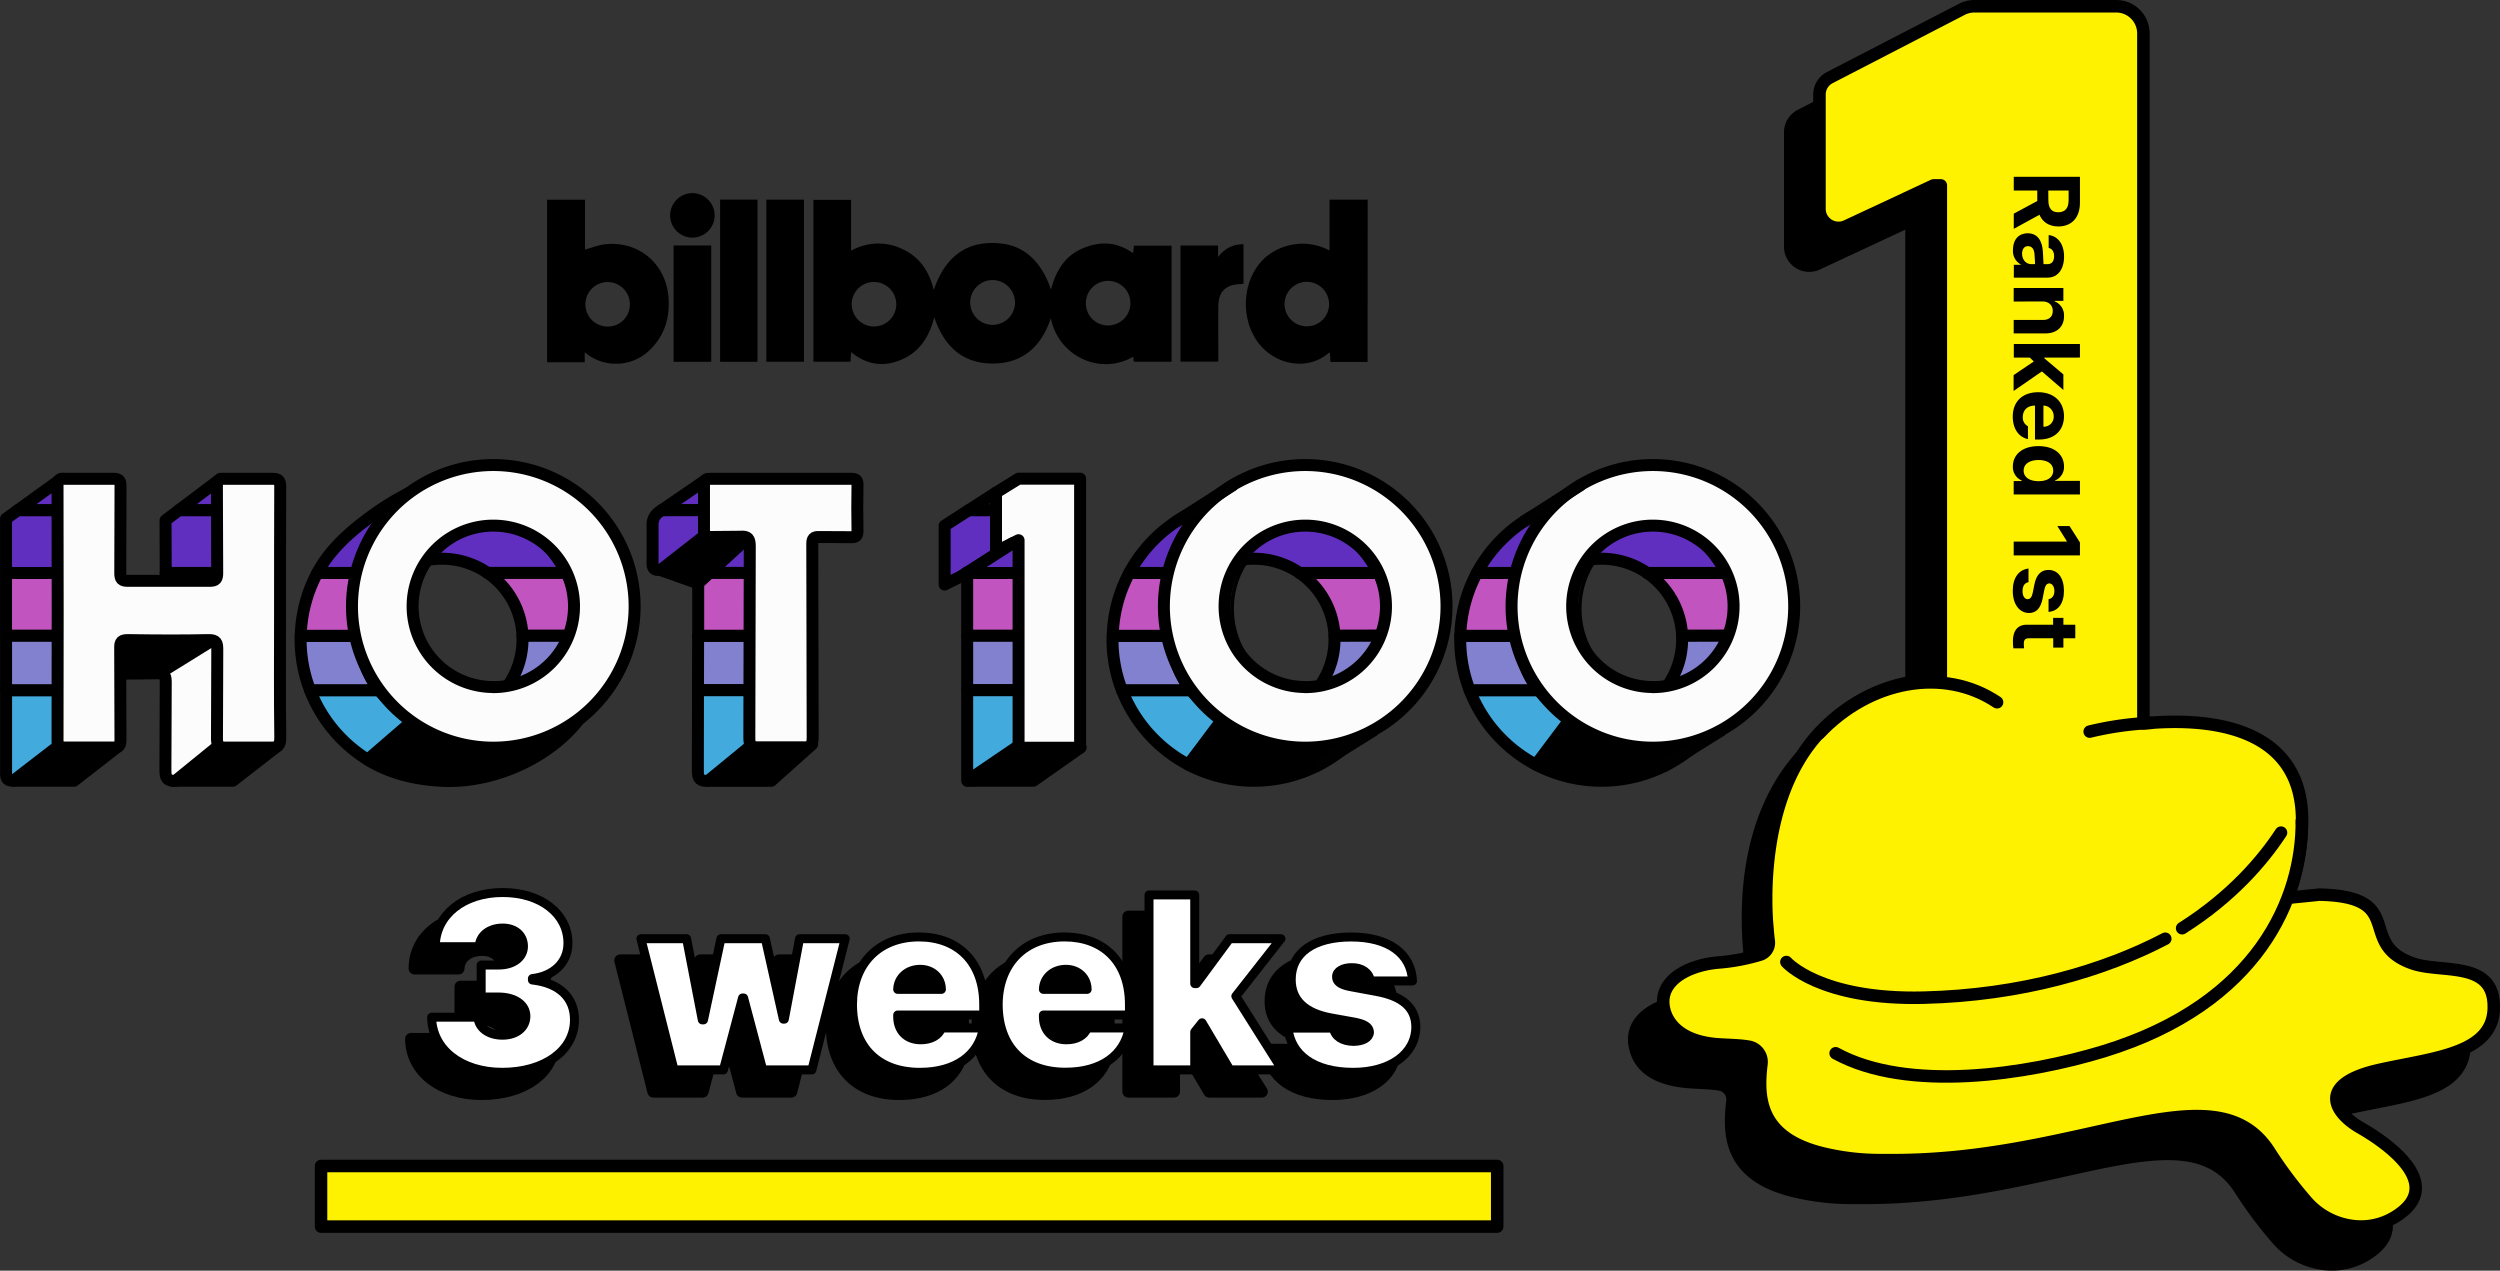<svg id="Layer_1" data-name="Layer 1" xmlns="http://www.w3.org/2000/svg" viewBox="0 0 973.03 494.55"><rect x="0" y="0" width="973.03" height="494.55" fill="#333333" stroke="none"/><defs><style>.cls-1{fill:#fff200;}.cls-1,.cls-10,.cls-12,.cls-2,.cls-3,.cls-4,.cls-5,.cls-6,.cls-7,.cls-8,.cls-9{stroke:#000;}.cls-1,.cls-12,.cls-2,.cls-4,.cls-5,.cls-6,.cls-7,.cls-8,.cls-9{stroke-linecap:round;}.cls-1,.cls-11,.cls-12,.cls-2,.cls-3,.cls-4,.cls-5,.cls-6,.cls-7,.cls-8,.cls-9{stroke-linejoin:round;}.cls-1,.cls-12{stroke-width:4.87px;}.cls-2{stroke-width:4.66px;}.cls-3{fill:#fff;stroke-width:3.49px;}.cls-11,.cls-4,.cls-5,.cls-6,.cls-7,.cls-8,.cls-9{stroke-width:4.66px;}.cls-5{fill:#fcfcfc;}.cls-6{fill:#612fbf;}.cls-7{fill:#c254bf;}.cls-8{fill:#8281d0;}.cls-9{fill:#42aadd;}.cls-10{fill:none;stroke-miterlimit:10;stroke-width:1.42px;}.cls-11{fill:#fecc3a;stroke:#010102;}</style></defs><rect class="cls-1" x="124.95" y="453.82" width="457.78" height="23.58"/><path class="cls-2" d="M160,404.36H178c.14,4.05,4,7,9.5,7s9.12-3.06,9.12-7.43-4.28-7.39-10.53-7.44h-6.87V384.05h6.87c5.68,0,9.64-3.06,9.59-7.34s-3.29-7-8.09-7c-5.22,0-9,3-9.12,7.24H161.37c0-12.37,11-21.07,26.24-21.07,14.95,0,25.44,8.37,25.39,19.75.05,7.62-5.78,12.84-13.82,13.74v.56C210,391.1,215.59,397,215.54,405.4c.05,12-11.61,20.41-28.12,20.41C171.48,425.81,160.1,416.92,160,404.36Z" transform="translate(0)"/><path class="cls-2" d="M241.41,373.8h17.78l6.11,31.6h.47l6.77-31.6h17.31l7,31.32h.37l5.93-31.32h17.78L308,424.87H288.81l-7.43-28h-.47l-7.43,28H254.29Z" transform="translate(0)"/><path class="cls-2" d="M323.76,399.47c0-15.8,10.11-26.33,25.86-26.33,15.14,0,25.16,9.73,25.21,26.15v4.23H341.34v.66c0,5.31,3.34,9,9,9,3.91,0,7-1.65,8.09-4.61h16.27C373,419.13,364,425.81,350,425.81,333.72,425.81,323.8,416,323.76,399.47Zm34.61-5.92c-.05-4.61-3.62-7.86-8.37-7.81s-8.52,3.2-8.66,7.81Z" transform="translate(0)"/><path class="cls-2" d="M380.47,399.47c0-15.8,10.11-26.33,25.87-26.33,15.14,0,25.16,9.73,25.2,26.15v4.23H398.06v.66c0,5.31,3.34,9,9,9,3.9,0,7-1.65,8.09-4.61h16.27c-1.74,10.53-10.77,17.21-24.74,17.21C390.44,425.81,380.52,416,380.47,399.47Zm34.61-5.92c0-4.61-3.62-7.86-8.37-7.81s-8.51,3.2-8.65,7.81Z" transform="translate(0)"/><path class="cls-2" d="M439.16,356.77h17.78v34.52h.66l12.88-17.49h20L473,396.18l18.11,28.69H470.67l-10.86-18.34-2.87,3.57v14.77H439.16Z" transform="translate(0)"/><path class="cls-2" d="M518.17,385.08c-3.34,0-6.07,1.32-6,3.58,0,1.55,1.13,3,5.17,3.76l10.16,1.88c10.39,1.88,15.42,6.3,15.52,13.83-.1,10.81-10.3,17.68-24.36,17.68-15.43,0-24.32-6.87-25.4-17.21h17.69c.56,3.29,3.52,5.12,7.8,5.17,3.58,0,6.12-1.32,6.21-3.57-.09-2.07-1.93-3.2-6-3.95l-8.94-1.6c-10.34-1.88-15.51-7-15.51-15,0-10.58,8.93-16.55,23.32-16.55s23.37,6.44,23.89,17.12H525.32C525,387.06,521.93,385,518.17,385.08Z" transform="translate(0)"/><path class="cls-3" d="M168,395.91h18.06c.14,4,4,7,9.5,7s9.12-3.05,9.12-7.43-4.28-7.38-10.53-7.43h-6.87V375.6h6.87c5.69,0,9.64-3.06,9.59-7.34s-3.29-7.05-8.09-7.05c-5.22,0-9,3-9.12,7.24H169.41c.05-12.37,11-21.07,26.24-21.07,15,0,25.45,8.37,25.4,19.75,0,7.62-5.79,12.84-13.83,13.73v.57c10.82,1.22,16.41,7.15,16.37,15.52,0,11.94-11.62,20.41-28.13,20.41C179.52,417.36,168.14,408.47,168,395.91Z" transform="translate(0)"/><path class="cls-3" d="M249.45,365.35h17.78l6.11,31.6h.47l6.78-31.6h17.3l7,31.32h.38l5.92-31.32h17.78L316,416.42H296.86l-7.43-28H289l-7.43,28H262.34Z" transform="translate(0)"/><path class="cls-3" d="M331.8,391c.05-15.8,10.11-26.33,25.86-26.33,15.15,0,25.16,9.73,25.21,26.14v4.24H349.39v.65c0,5.32,3.34,9,9,9,3.9,0,7-1.64,8.08-4.6h16.28C381,410.68,372,417.36,358,417.36,341.77,417.36,331.85,407.53,331.8,391Zm34.61-5.92c-.05-4.61-3.62-7.86-8.37-7.81s-8.51,3.2-8.65,7.81Z" transform="translate(0)"/><path class="cls-3" d="M388.51,391c.05-15.8,10.12-26.33,25.87-26.33,15.14,0,25.16,9.73,25.21,26.14v4.24H406.1v.65c0,5.32,3.34,9,9,9,3.91,0,7-1.64,8.09-4.6h16.27c-1.74,10.53-10.77,17.21-24.73,17.21C398.48,417.36,388.56,407.53,388.51,391Zm34.62-5.92c-.05-4.61-3.62-7.86-8.37-7.81s-8.52,3.2-8.66,7.81Z" transform="translate(0)"/><path class="cls-3" d="M447.21,348.32H465v34.52h.66l12.89-17.49h20L481,387.73l18.1,28.69H478.71l-10.86-18.34L465,401.65v14.77H447.21Z" transform="translate(0)"/><path class="cls-3" d="M526.21,376.63c-3.34-.05-6.07,1.32-6,3.57-.05,1.56,1.13,3,5.18,3.77l10.15,1.88c10.4,1.88,15.43,6.3,15.52,13.83-.09,10.81-10.3,17.68-24.36,17.68-15.42,0-24.31-6.87-25.39-17.21H519c.56,3.29,3.53,5.12,7.81,5.17,3.57-.05,6.11-1.32,6.2-3.58-.09-2.06-1.93-3.19-6-3.95l-8.93-1.6c-10.35-1.88-15.52-7-15.52-14.95,0-10.58,8.94-16.55,23.32-16.55,14.54,0,23.38,6.44,23.89,17.11H533.36C533,378.61,530,376.58,526.21,376.63Z" transform="translate(0)"/><polygon class="cls-4" points="420.6 290.92 402.18 303.88 376.88 303.89 396.13 288.76 420.6 290.92"/><polygon class="cls-5" points="387.66 191.74 376.99 198.6 399.42 198.6 387.66 191.74"/><polygon class="cls-6" points="400.39 199.17 399.42 198.6 376.99 198.6 367.67 204.6 367.67 223.03 367.67 227.52 375.51 223.59 376.16 223.03 400.59 223.03 400.39 199.17"/><polygon class="cls-7" points="376.44 247.46 400.79 247.46 400.59 223.03 376.44 223.03 376.44 224.15 376.44 247.46"/><polygon class="cls-7" points="376.16 223.03 376.44 223.03 376.44 222.79 376.16 223.03"/><polygon class="cls-8" points="376.44 247.46 376.44 268.63 400.96 268.63 400.79 247.46 376.44 247.46"/><polygon class="cls-9" points="376.44 268.63 376.44 303.89 401.11 287.11 400.96 268.63 376.44 268.63"/><polygon class="cls-5" points="396.44 186.3 387.66 191.74 387.66 214.65 396.44 210.25 396.44 291.02 420.39 291.02 420.39 186.3 396.44 186.3"/><line class="cls-5" x1="394.21" y1="211.37" x2="374.1" y2="224.3"/><polygon class="cls-4" points="316.07 289.69 300.2 303.89 275.66 303.89 291.6 287.11 316.07 289.69"/><polygon class="cls-4" points="45.72 290.71 28.78 303.88 5.24 303.88 23.68 289.26 45.72 290.71"/><polygon class="cls-4" points="257.13 221.9 271.75 227.08 292.68 207.83 273.99 208.76 257.13 221.9"/><polygon class="cls-4" points="107.55 290.71 90.61 303.88 67.07 303.88 92.19 282.79 107.55 290.71"/><ellipse class="cls-10" cx="193.2" cy="237" rx="54.82" ry="55.58"/><path class="cls-5" d="M28.45,285.94l-1.63,1.25v1C26.84,290.52,30.94,286,28.45,285.94Z" transform="translate(0)"/><path class="cls-9" d="M2.37,268.63q0,16.23,0,32.45c0,2.38.79,2.78,2.91,2.74l21.58-16.63-.09-18.56Z" transform="translate(0)"/><path class="cls-6" d="M26.81,189.51c0-2.17-.24-3.26-2.9-3.17l-17,12.26H26.79Z" transform="translate(0)"/><path class="cls-6" d="M6.91,198.6l-4.56,3.29q0,10.58,0,21.14H26.74l.05-24.43Z" transform="translate(0)"/><path class="cls-7" d="M26.72,235.93l0-12.9H2.35q0,12.22,0,24.43H37.14v-8.53H29.71C27.33,239,26.69,238.31,26.72,235.93Z" transform="translate(0)"/><path class="cls-8" d="M2.36,247.46c0,7.06,0,14.12,0,21.17H26.73l0-3.6c0-2.43.7-3,3-3l7.4.08V247.46Z" transform="translate(0)"/><path class="cls-5" d="M64.5,223l0,11.4H89V223Z" transform="translate(0)"/><path class="cls-6" d="M89.07,189.55c0-2.6-.74-3.27-3.25-3.19L69.59,198.6H89C89,195.31,89.05,192.26,89.07,189.55Z" transform="translate(0)"/><path class="cls-6" d="M89,198.6H69.59l-5.16,3.9L64.5,223H89C89,214.58,89,206,89,198.6Z" transform="translate(0)"/><path class="cls-4" d="M64.54,234.43v1.25c0,2.45-.44,3.3-3.1,3.26H37.14v23.2c8,.06,16,.06,24-.11a8.93,8.93,0,0,1,.93,0L89,245.3c0-3.36,0-7,0-10.87Z" transform="translate(0)"/><path class="cls-5" d="M91,285.44,89.1,287v.2C89.15,290.73,94.21,285.58,91,285.44Z" transform="translate(0)"/><path class="cls-5" d="M89,251.65V245.3L62,262.05c2.22.18,2.53,1.3,2.51,3.64l-.13,33.91c0,3.14.49,4.49,4,4.26L89.1,287C88.89,271.15,89,267.62,89,251.65Z" transform="translate(0)"/><polygon class="cls-6" points="287.71 191.04 275.01 186.6 257.5 198.6 282.58 198.6 287.71 191.04"/><path class="cls-6" d="M257.5,198.6l-.94.65a5.88,5.88,0,0,0-2.57,4.68l0,15c-.09,2.53.85,3,3.12,2.93l20.49-16,5-7.32Z" transform="translate(0)"/><polygon class="cls-8" points="271.71 247.46 271.67 268.63 296.24 268.63 296.19 247.46 271.71 247.46"/><polygon class="cls-5" points="304.54 196.93 302.72 198.6 309.33 198.6 304.54 196.93"/><path class="cls-6" d="M311.22,199.27l-1.89-.67h-6.61L276.14,223h20.2c.32-.86,1-1.18,2.58-1.1l12.38.06c2,.07,2.47-.64,2.44-2.51-.1-5.95-.12-11.88,0-17.83C313.79,199.64,313,199.26,311.22,199.27Z" transform="translate(0)"/><path class="cls-7" d="M296.34,223h-20.2l-4.39,4.05,0,20.38h24.48l-.06-22.69A5.49,5.49,0,0,1,296.34,223Z" transform="translate(0)"/><path class="cls-9" d="M296.24,268.63H271.67L271.61,300c0,3.35.95,4,4.05,3.9l18.28-15c3.16.14,2.42,1.91,2.35-1.6Z" transform="translate(0)"/><path class="cls-4" d="M189.51,275a31.46,31.46,0,0,1-26.93,3.89l-19.47,16.81c8.4,5.2,18.3,7.67,28.89,8.21,22.24,1.12,45.19-11.16,55-26.3C217.38,278.44,198.53,278.26,189.51,275Z" transform="translate(0)"/><path class="cls-9" d="M143.11,295.68l19.47-16.81a31.45,31.45,0,0,1-15-10.24h-26.9A55.18,55.18,0,0,0,143.11,295.68Z" transform="translate(0)"/><path class="cls-8" d="M117,248.9a54.73,54.73,0,0,0,3.68,19.73h26.9a31.22,31.22,0,0,1-7-19.73c0-.48,0-1,0-1.44H117.05C117,247.94,117,248.42,117,248.9Z" transform="translate(0)"/><path class="cls-7" d="M117.05,247.46h23.58A31.35,31.35,0,0,1,154.19,223H123.5A54.73,54.73,0,0,0,117.05,247.46Z" transform="translate(0)"/><path class="cls-6" d="M194.24,198.6l-34.85-6.85A108.49,108.49,0,0,0,141.73,203c-7.29,5.51-13.91,11.93-18.23,20h30.69a31.4,31.4,0,0,1,35.62,0H220.5A55.24,55.24,0,0,0,194.24,198.6Z" transform="translate(0)"/><path class="cls-5" d="M172,193.91a54.8,54.8,0,0,0-22.24,4.69h44.48A54.8,54.8,0,0,0,172,193.91Z" transform="translate(0)"/><path class="cls-7" d="M189.81,223a31.35,31.35,0,0,1,13.56,24.43H227A54.73,54.73,0,0,0,220.5,223Z" transform="translate(0)"/><path class="cls-8" d="M203.37,247.46c0,.48,0,1,0,1.44a31.25,31.25,0,0,1-7,19.73h26.88A54.51,54.51,0,0,0,227,248.9c0-.48,0-1,0-1.44Z" transform="translate(0)"/><path class="cls-5" d="M196.44,268.63a31.69,31.69,0,0,1-6.93,6.35,67.65,67.65,0,0,0,28.68,3.74,55,55,0,0,0,5.13-10.09Z" transform="translate(0)"/><path class="cls-5" d="M105.81,186.36c2.51-.08,3.28.59,3.26,3.19C109,206,109,222.37,109,238.78c0,16-.13,32.09.09,48.13.05,3.51-1.07,4.2-4.24,4.06l-16.4,0c-3.56.23-4.1-1.12-4-4.25l.12-33.91c0-2.64-.36-3.74-3.43-3.68-10.45.23-20.91.16-31.36,0-2.34,0-3.06.56-3,3l.11,35.74c0,2.31-.5,3.14-3,3.07l-18.6,0c-2.12,0-2.91-.36-2.9-2.74q.12-49.59,0-99.19c0-2,.5-2.7,2.61-2.66l19,0c2.66-.09,2.92,1,2.91,3.17l-.1,33.55c0,2.38.62,3,3,3H81.43c2.66.05,3.14-.81,3.11-3.25l-.12-33.19c0-2.47.52-3.37,3.17-3.28Z" transform="translate(0)"/><path class="cls-5" d="M277.12,209c-2.26.11-3.21-.39-3.12-2.93v-17c0-2,.41-2.72,2.57-2.71l54.65,0c1.81,0,2.58.37,2.53,2.39-.12,5.94-.11,11.88,0,17.83,0,1.86-.46,2.57-2.43,2.5l-12.39-.06c-2.31-.12-2.8.63-2.78,2.84l.15,75c.07,3.51-1.08,4.19-4.24,4H295.65c-3.09.14-4.07-.54-4-3.89l.17-74.34c0-3-.71-4-3.76-3.73Z" transform="translate(0)"/><path class="cls-5" d="M192,181a55,55,0,1,0,55,55A55,55,0,0,0,192,181Zm0,86.4A31.41,31.41,0,1,1,223.41,236,31.41,31.41,0,0,1,192,267.44Z" transform="translate(0)"/><path d="M409,123.83c-3.6,10.81-10.65,17.41-22,17.65-12,.25-19.46-6.41-23.37-18-1.94,7.54-5.63,13.35-12.55,16.4s-13.6,2.29-19.8-2.84l-.25,3.76H316.59v-63h14.66V97.59a21.45,21.45,0,0,1,19.91-.68c6.69,3.06,10.47,8.55,12.27,15.94,4.48-13,13-19.75,26.82-18,8.88,1.13,15.35,7.53,18.8,17.88,1.92-7.33,5.4-13.06,12.2-16S434.66,94,441,98.54c.08-.63.14-1.05.19-1.48s.08-.9.14-1.44H456v45.17h-14.7l-.27-1.95C428.07,146.36,411.83,138.47,409,123.83ZM386.32,109a8.72,8.72,0,1,0,8.74,8.75A8.8,8.8,0,0,0,386.32,109Zm-46.27.73a8.67,8.67,0,1,0,8.79,8.63A8.69,8.69,0,0,0,340.05,109.76Zm91.36,16.92a8.67,8.67,0,1,0-8.78-8.62A8.6,8.6,0,0,0,431.41,126.68Z" transform="translate(0)"/><path d="M212.93,77.73h14.76V97.14c2.7-.74,5.18-1.77,7.73-2.06,13.1-1.46,23.81,7.55,24.77,20.7.57,7.8-1.45,14.71-7.17,20.33a18.8,18.8,0,0,1-25.44,1V141H212.93Zm32.23,40.79a8.66,8.66,0,1,0-8.79,8.58A8.59,8.59,0,0,0,245.16,118.52Z" transform="translate(0)"/><path d="M532.28,140.86H517.83c-.07-1.21-.14-2.37-.21-3.52-.23,0-.4,0-.47,0-7.76,6.83-19.74,5-26.55-2.88-8.34-9.72-7.39-26.09,2-34.34a22.22,22.22,0,0,1,24.87-2.61V77.71h14.85Zm-15-22.59a8.66,8.66,0,1,0-8.66,8.74A8.63,8.63,0,0,0,517.3,118.27Z" transform="translate(0)"/><path d="M280.27,77.7h14.55v63.12H280.27Z" transform="translate(0)"/><path d="M298.27,140.78V77.72H312.9v63.06Z" transform="translate(0)"/><path d="M459.48,95.56h14.6V100c2.78-3.42,5.89-5,9.91-4.92v15.35a12,12,0,0,1-1.26.16c-5.73.18-8.5,2.94-8.55,8.71-.06,6.37,0,12.75,0,19.12v2.33H459.48Z" transform="translate(0)"/><path d="M262.17,95.54h14.65v45.28H262.17Z" transform="translate(0)"/><path d="M278.15,83.92a8.66,8.66,0,1,1-8.52-8.75A8.71,8.71,0,0,1,278.15,83.92Z" transform="translate(0)"/><ellipse class="cls-10" cx="643.29" cy="237" rx="28.45" ry="31.08"/><ellipse class="cls-10" cx="643.29" cy="237" rx="54.82" ry="55.58"/><path class="cls-4" d="M642.93,273.43a31.41,31.41,0,0,1-30.62,4.89l-14.48,19.3a55,55,0,0,0,76.33-27.75C664.52,273.8,653.56,274.52,642.93,273.43Z" transform="translate(0)"/><path class="cls-9" d="M597.83,297.62l14.48-19.3a31.56,31.56,0,0,1-13.41-9.69H572A55.19,55.19,0,0,0,597.83,297.62Z" transform="translate(0)"/><path class="cls-8" d="M568.34,248.9A54.71,54.71,0,0,0,572,268.63h26.9a31.21,31.21,0,0,1-7-19.73c0-.48,0-1,0-1.44H568.37C568.36,247.94,568.34,248.42,568.34,248.9Z" transform="translate(0)"/><path class="cls-7" d="M568.37,247.46H592A31.38,31.38,0,0,1,605.51,223H574.82A54.73,54.73,0,0,0,568.37,247.46Z" transform="translate(0)"/><path class="cls-7" d="M641.13,223a31.36,31.36,0,0,1,13.57,24.43h23.57A54.6,54.6,0,0,0,671.82,223Z" transform="translate(0)"/><path class="cls-5" d="M623.32,193.91a54.8,54.8,0,0,0-22.24,4.69h44.48A54.8,54.8,0,0,0,623.32,193.91Z" transform="translate(0)"/><path class="cls-6" d="M645.56,198.6H601.08A55.28,55.28,0,0,0,574.82,223h30.69a31.4,31.4,0,0,1,35.62,0h30.69A55.24,55.24,0,0,0,645.56,198.6Z" transform="translate(0)"/><path class="cls-8" d="M654.7,247.46q0,.72,0,1.44a31.33,31.33,0,0,1-11.8,24.53c10.63,1.09,21.59.37,31.23-3.56a54.77,54.77,0,0,0,4.15-21c0-.48,0-1,0-1.44Z" transform="translate(0)"/><path class="cls-5" d="M643.32,181a55,55,0,1,0,55,55A55,55,0,0,0,643.32,181Zm0,86.4A31.41,31.41,0,1,1,674.73,236,31.41,31.41,0,0,1,643.32,267.44Z" transform="translate(0)"/><line class="cls-11" x1="647.38" y1="298.36" x2="670.2" y2="284.13"/><line class="cls-11" x1="592.85" y1="203.16" x2="615.56" y2="188.59"/><ellipse class="cls-10" cx="507.99" cy="237" rx="28.45" ry="31.08"/><ellipse class="cls-10" cx="507.99" cy="237" rx="54.82" ry="55.58"/><path class="cls-4" d="M507.63,273.43A31.41,31.41,0,0,1,477,278.32l-14.47,19.3a55,55,0,0,0,76.33-27.75C529.22,273.8,518.27,274.52,507.63,273.43Z" transform="translate(0)"/><path class="cls-9" d="M462.54,297.62,477,278.32a31.53,31.53,0,0,1-13.4-9.69H436.7A55.2,55.2,0,0,0,462.54,297.62Z" transform="translate(0)"/><path class="cls-8" d="M433,248.9a54.71,54.71,0,0,0,3.66,19.73h26.91a31.21,31.21,0,0,1-7-19.73c0-.48,0-1,0-1.44H433.08C433.07,247.94,433,248.42,433,248.9Z" transform="translate(0)"/><path class="cls-7" d="M433.08,247.46h23.58A31.35,31.35,0,0,1,470.22,223H439.53A54.73,54.73,0,0,0,433.08,247.46Z" transform="translate(0)"/><path class="cls-7" d="M505.84,223a31.35,31.35,0,0,1,13.56,24.43H543A54.73,54.73,0,0,0,536.53,223Z" transform="translate(0)"/><path class="cls-5" d="M488,193.91a54.8,54.8,0,0,0-22.24,4.69h44.48A54.8,54.8,0,0,0,488,193.91Z" transform="translate(0)"/><path class="cls-6" d="M510.27,198.6H465.79A55.24,55.24,0,0,0,439.53,223h30.69a31.4,31.4,0,0,1,35.62,0h30.69A55.24,55.24,0,0,0,510.27,198.6Z" transform="translate(0)"/><path class="cls-8" d="M519.4,247.46c0,.48,0,1,0,1.44a31.31,31.31,0,0,1-11.81,24.53c10.64,1.09,21.59.37,31.24-3.56a54.77,54.77,0,0,0,4.15-21c0-.48,0-1,0-1.44Z" transform="translate(0)"/><path class="cls-5" d="M508,181a55,55,0,1,0,55,55A55,55,0,0,0,508,181Zm0,86.4A31.41,31.41,0,1,1,539.44,236,31.42,31.42,0,0,1,508,267.44Z" transform="translate(0)"/><line class="cls-11" x1="512.08" y1="298.36" x2="534.91" y2="284.13"/><line class="cls-11" x1="457.56" y1="203.16" x2="480.27" y2="188.59"/><path class="cls-12" d="M914.61,431.14c21.85-4.9,46-6.17,44.55-26.21-1.16-16.23-20.59-11.42-31.45-15.19-22.23-7.73-1.92-26.06-36.35-26.8L879,364.18a85.87,85.87,0,0,0,5.62-30.52c-.24-37.26-38.14-39.67-61.76-37.37V17.16H754.51L700.78,44.93a7.4,7.4,0,0,0-4,6.56V96a7.39,7.39,0,0,0,10.52,6.69l33.91-15.83H744V279.64c-16.33-1.05-30,.29-42.84,14.62C671.82,327,681.79,378,682.66,383.15L675,384.86s-2.23,3-17.83,4.46c-12,1.15-23.61,7.45-20.66,18.64,1,3.92,4,11.57,19.85,13.09,4.38.43,9.17.35,13.11,1.05a5.91,5.91,0,0,1,4.84,6.46v.06c-1.63,13.44-1,29,24.08,35a95.2,95.2,0,0,0,22.28,2.61c1.25,0,2.48,0,3.71,0,74.83.43,125.89-36.12,147.29-3.7a164.19,164.19,0,0,0,15.1,20.2,28.49,28.49,0,0,0,18.85,9.3,25.43,25.43,0,0,0,16.15-4.24c18-11.89-2.23-27.13-14.5-34.19C897.39,448,889.88,436.68,914.61,431.14Z" transform="translate(0)"/><path class="cls-1" d="M926,416.42c21.85-4.9,46-6.17,44.55-26.2C969.38,374,950,378.79,939.09,375c-22.23-7.73-1.92-26.06-36.35-26.8l-12.32,1.25A86,86,0,0,0,896,318.94c-.25-37.25-38.14-39.67-61.76-37.37V13A10.58,10.58,0,0,0,823.7,2.44H768.46a10.54,10.54,0,0,0-4.86,1.18L712.16,30.21a7.4,7.4,0,0,0-4,6.57V81.27A7.4,7.4,0,0,0,718.68,88l33.91-15.84h2.8V264.92c-16.33-1-33.75,6-47,20-26.16,27.7-20.45,76.5-20.45,76.5s.08,1.83.48,4.86a4.88,4.88,0,0,1-3.3,5.27,77.49,77.49,0,0,1-16.65,3.1c-12,1.15-23.61,7.44-20.66,18.64,1,3.91,5.1,12,20.71,13.16,4.08.3,8.43.29,12.08.93a6,6,0,0,1,5,6.5v.06c-1.64,13.44-1,29,24.08,35A94.67,94.67,0,0,0,732,451.53c1.25,0,2.48,0,3.71,0,74.83.42,125.89-36.13,147.29-3.7A164.76,164.76,0,0,0,898.09,468a28.45,28.45,0,0,0,18.85,9.3,25.34,25.34,0,0,0,16.14-4.24c18-11.89-2.22-27.13-14.49-34.19C908.77,433.24,901.26,422,926,416.42Z" transform="translate(0)"/><path class="cls-1" d="M895.9,319.5c.19,29.65-16.45,71.07-77.2,89.7-29.51,9-76.11,16.19-104.25.74" transform="translate(0)"/><path class="cls-1" d="M842.75,365.37c-23.9,12.5-56.17,22-93.94,22.93-40.56,1-53.53-13.87-53.53-13.87" transform="translate(0)"/><path class="cls-1" d="M813.33,284.75a125,125,0,0,1,23.8-3.39" transform="translate(0)"/><path class="cls-1" d="M708.07,285.45c19.6-20.76,48.54-26,69.21-12.13" transform="translate(0)"/><path class="cls-1" d="M887.8,324.07c-7.09,10.8-19.11,24.93-38.49,37.2" transform="translate(0)"/><path d="M809.54,68.81V78.92c0,5.86-3.3,9.22-8.41,9.22-3.52,0-6.09-1.62-7.35-4.55l-10,5.48V83.16l9.15-4.93V74.15h-9.15V68.81Zm-12.29,9.11c0,3.17,1.3,4.72,3.88,4.7s4-1.53,4-4.7V74.15h-7.91Z" transform="translate(0)"/><path d="M795.11,98c.09,1.39.22,4,.25,4.81h1.57c1.62,0,2.54-1.13,2.56-3.1,0-1.8-.82-2.92-2.13-3.21v-5c3.34.32,6,3.24,6,8.37,0,4.22-1.89,8.21-6.55,8.19h-13v-5h2.67v-.15a5.92,5.92,0,0,1-3-5.66c0-3.7,1.94-6.43,5.76-6.45C793.47,90.84,794.88,94.3,795.11,98Zm-8.08.75c0,2.4,1.58,4.07,3.63,4.06h1.41c0-.81-.16-3.07-.23-4-.16-1.83-1-3-2.53-3S787.05,97.08,787,98.77Z" transform="translate(0)"/><path d="M783.75,117.36v-5.27h19.34v5h-3.38v.21a5.85,5.85,0,0,1,3.63,5.8c0,4.05-2.76,6.68-7.27,6.66H783.75v-5.23h11.4c2.38,0,3.81-1.3,3.81-3.49s-1.48-3.71-4-3.71Z" transform="translate(0)"/><path d="M809.54,133.9v5.27H795.68v.28l7.41,6.27v6.06l-8.37-7.22-11,7.61V146l7.87-5.32L790,139.17h-6.2V133.9Z" transform="translate(0)"/><path d="M793.33,152.66c6,0,10,3.66,10,9.33,0,5.07-3.21,9.08-9.8,9.08h-1.49V157.86c-2.92,0-4.72,1.72-4.74,4.45a3.72,3.72,0,0,0,2,3.59v5c-3.58-.75-5.89-4-5.91-8.73C783.38,156.27,787.21,152.64,793.33,152.66Zm2,13.42a3.85,3.85,0,0,0,4-4,4.13,4.13,0,0,0-4-4.23Z" transform="translate(0)"/><path d="M793.4,173.64c6.63,0,9.94,3.6,9.94,7.87a5.66,5.66,0,0,1-3.49,5.49v.17h9.69v5.27H783.75v-5.19h3.1V187a5.7,5.7,0,0,1-3.42-5.49C783.43,177.1,786.94,173.64,793.4,173.64Zm-5.77,9.51c0,2.63,2.32,4.13,5.81,4.13s5.7-1.48,5.7-4.13-2.34-4.11-5.7-4.1S787.65,180.48,787.63,183.15Z" transform="translate(0)"/><path d="M783.75,216.18V210.8h20.69v-.14l-3.7-5.92h4.74l4.06,6.38v5.06Z" transform="translate(0)"/><path d="M799.6,230.07c0-1.71-.82-3-2-3-.88,0-1.55.66-1.93,2.49L795,233c-.78,3.75-2.46,5.57-5.24,5.59-3.81,0-6.35-3.44-6.37-8.58s2.35-8.28,6.13-8.73v5.31c-1.52.25-2.3,1.48-2.32,3.42s.78,3.2,2,3.2c1,0,1.62-.82,2-2.63l.64-3.21c.73-3.69,2.61-5.57,5.48-5.55,3.7,0,6,3.16,6,8.15s-2.32,7.91-6,8.19v-4.95C798.71,233,799.58,231.83,799.6,230.07Z" transform="translate(0)"/><path d="M799.14,252.05v-3.63H789.7c-1.55,0-1.92.75-2,1.82,0,.53,0,1.46.11,2.1h-4.17a16.44,16.44,0,0,1-.18-2.82c0-3.81,1.69-6.41,5.45-6.37h10.19v-2.67h4v2.67h4.63v5.27h-4.63v3.63Z" transform="translate(0)"/></svg>